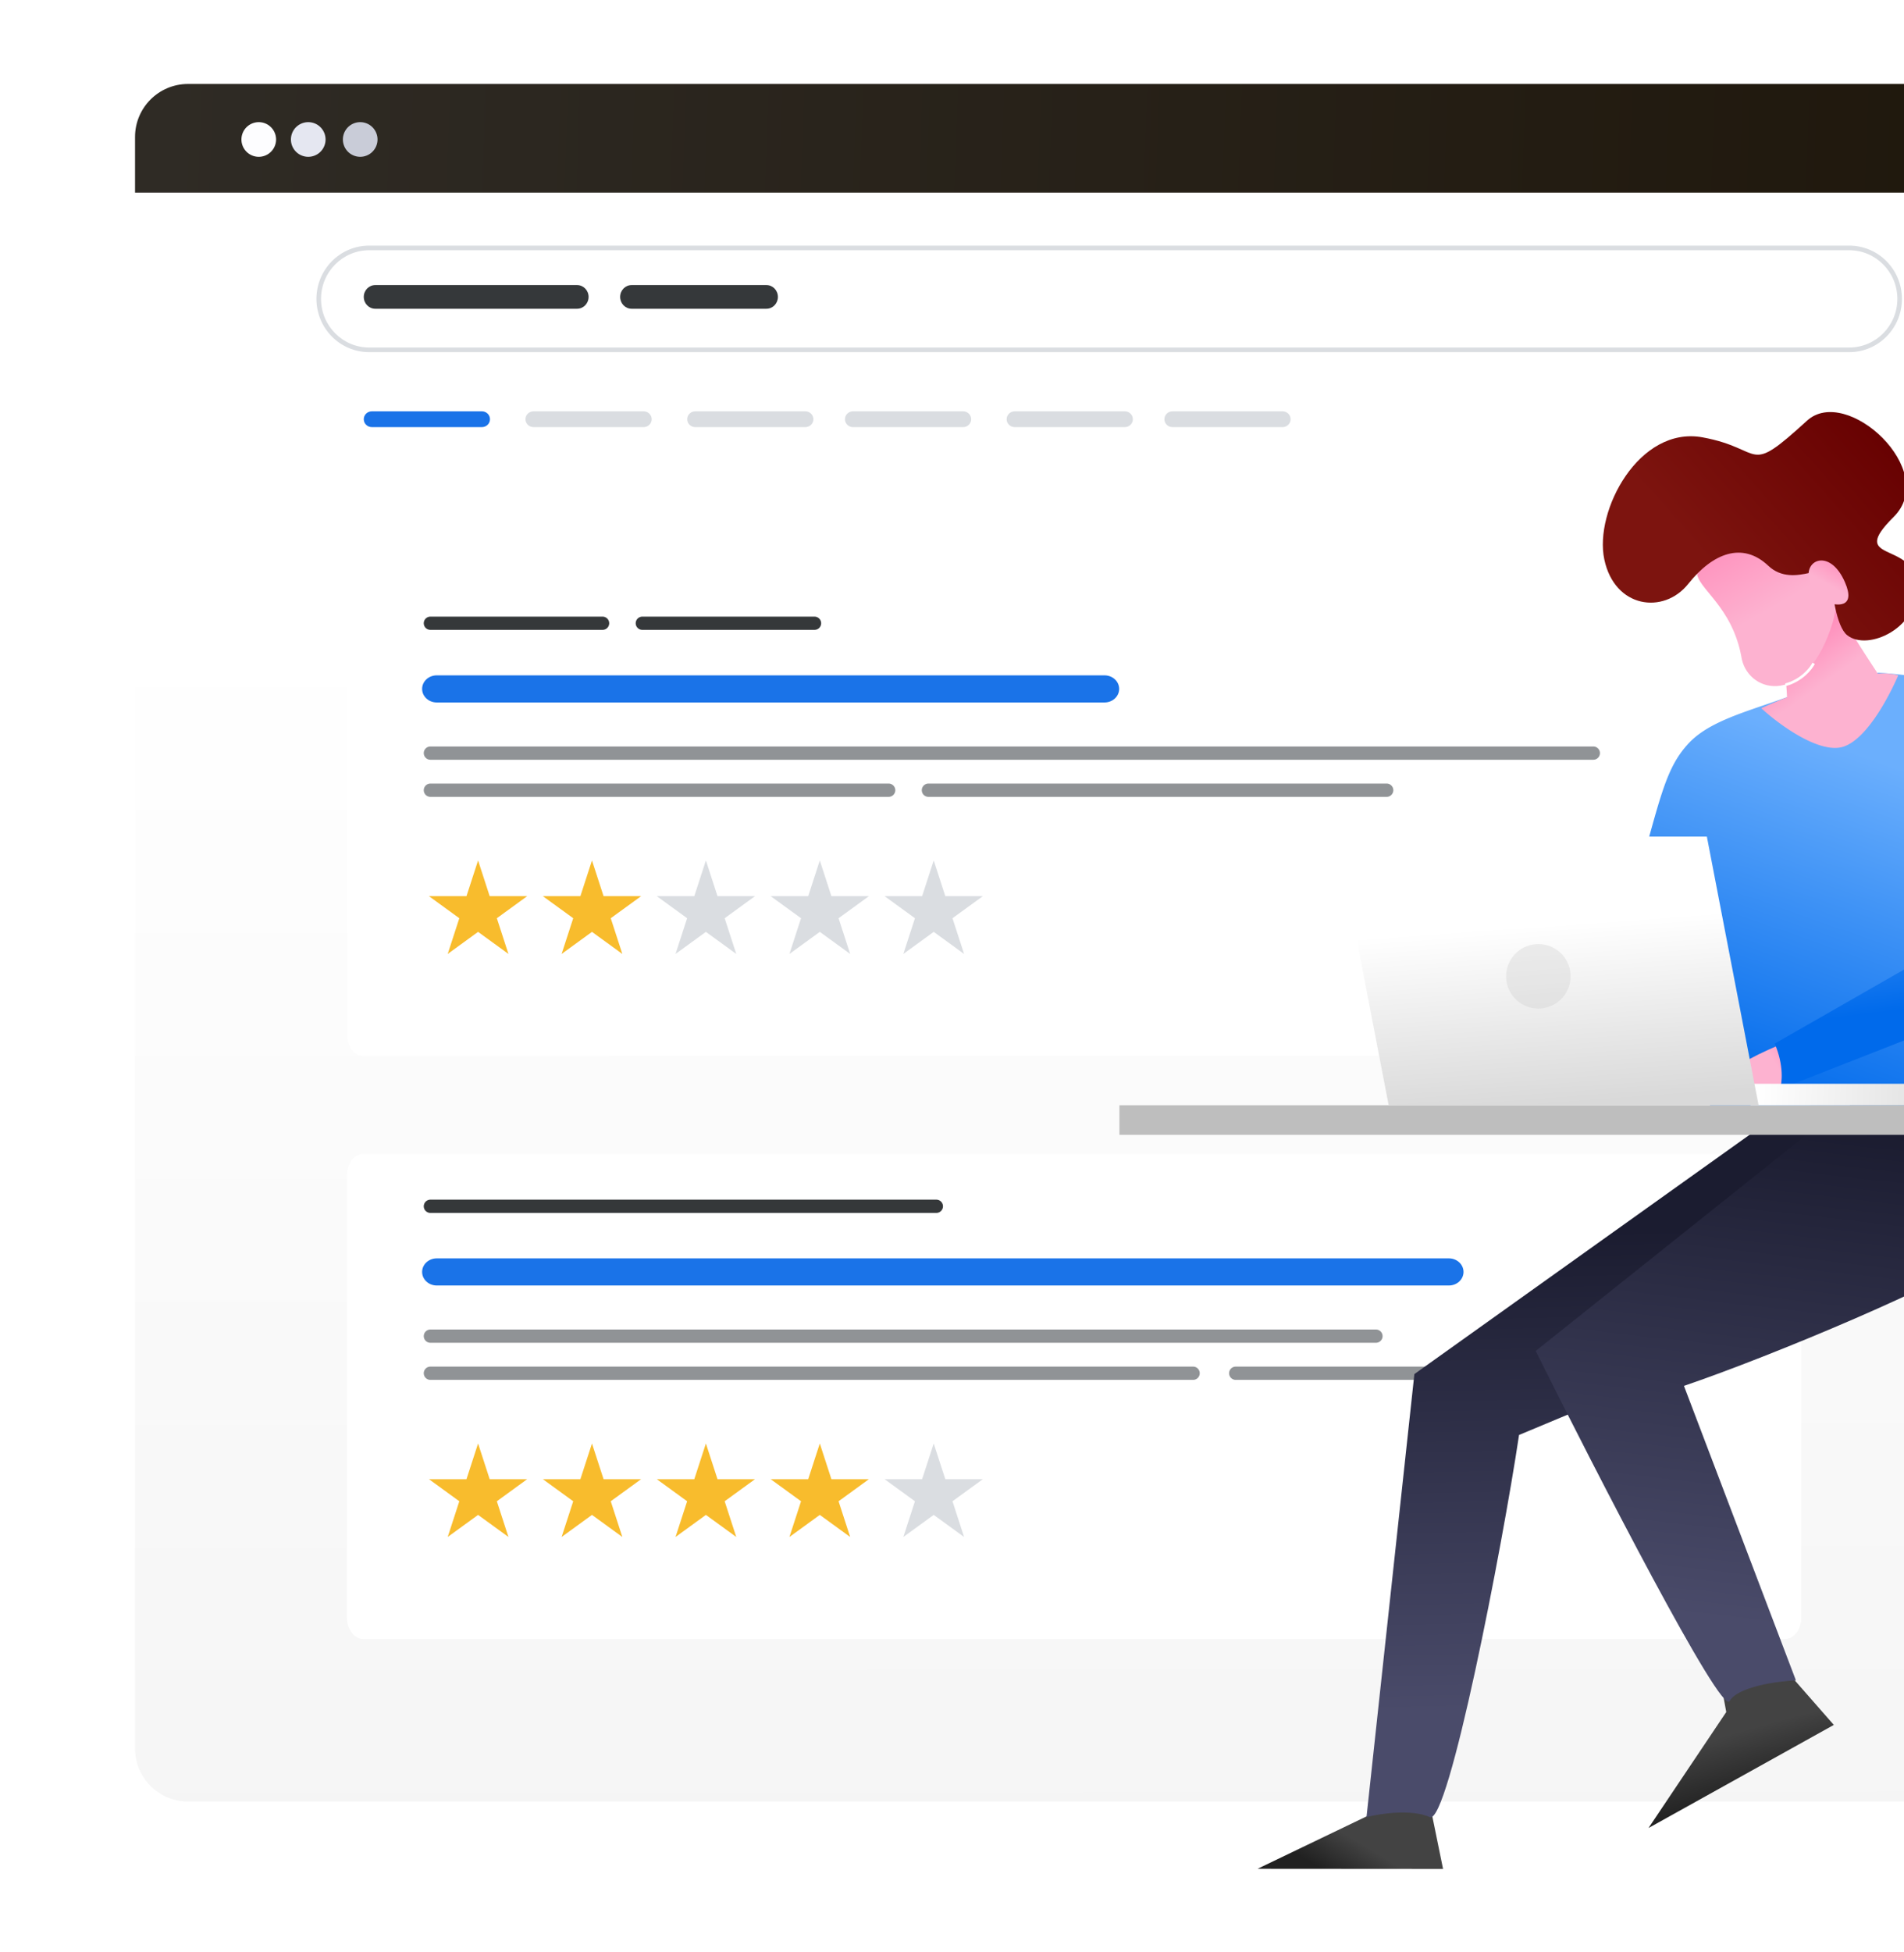 <svg xmlns="http://www.w3.org/2000/svg" width="564" height="578" fill="none"><g filter="url(#a)"><path fill="url(#b)" d="M40 40.868c0-8.667 7.026-15.694 15.694-15.694h668.562c8.668 0 15.694 7.027 15.694 15.694v461.876c0 8.667-7.026 15.694-15.694 15.694H55.694c-8.668 0-15.694-7.027-15.694-15.694V40.868z"/></g><path fill="url(#c)" d="M40 40.557c0-8.668 7.026-15.694 15.694-15.694h668.562c8.668 0 15.694 7.026 15.694 15.694v16.478H40V40.557z"/><path fill="#FDFDFF" d="M81.78 41.3a5.13 5.13 0 1 1-10.261 0 5.13 5.13 0 0 1 10.26 0z"/><path fill="#E5E7F1" d="M96.439 41.3a5.13 5.13 0 1 1-10.261 0 5.13 5.13 0 0 1 10.26 0z"/><path fill="#C9CCD8" d="M111.83 41.3a5.13 5.13 0 1 1-10.26 0 5.13 5.13 0 0 1 10.26 0z"/><path fill="#35383A" fill-rule="evenodd" d="M183.7 87.916c0-1.936 1.516-3.505 3.387-3.505h39.958c1.871 0 3.387 1.57 3.387 3.505 0 1.936-1.516 3.505-3.387 3.505h-39.958c-1.871 0-3.387-1.57-3.387-3.505z" clip-rule="evenodd"/><path fill="#1A73E8" fill-rule="evenodd" d="M107.756 124.132c0-1.29 1.065-2.336 2.379-2.336h32.627c1.314 0 2.379 1.046 2.379 2.336 0 1.291-1.065 2.337-2.379 2.337h-32.627c-1.314 0-2.379-1.046-2.379-2.337z" clip-rule="evenodd"/><path fill="#DADDE1" fill-rule="evenodd" d="M155.658 124.132c0-1.29 1.065-2.336 2.379-2.336h32.627c1.314 0 2.38 1.046 2.38 2.336 0 1.291-1.066 2.337-2.38 2.337h-32.627c-1.314 0-2.379-1.046-2.379-2.337zm47.899 0c0-1.29 1.065-2.336 2.379-2.336h32.627c1.314 0 2.379 1.046 2.379 2.336 0 1.291-1.065 2.337-2.379 2.337h-32.627c-1.314 0-2.379-1.046-2.379-2.337zm46.733 0c0-1.29 1.065-2.336 2.379-2.336h32.627c1.314 0 2.379 1.046 2.379 2.336 0 1.291-1.065 2.337-2.379 2.337h-32.627c-1.314 0-2.379-1.046-2.379-2.337zm47.898 0c0-1.29 1.066-2.336 2.38-2.336h32.627c1.314 0 2.379 1.046 2.379 2.336 0 1.291-1.065 2.337-2.379 2.337h-32.627c-1.314 0-2.38-1.046-2.38-2.337zm46.73 0c0-1.29 1.065-2.336 2.379-2.336h32.627c1.314 0 2.379 1.046 2.379 2.336 0 1.291-1.065 2.337-2.379 2.337h-32.627c-1.314 0-2.379-1.046-2.379-2.337z" clip-rule="evenodd"/><path fill="#35383A" fill-rule="evenodd" d="M107.756 87.916c0-1.936 1.521-3.505 3.397-3.505h59.798c1.876 0 3.397 1.57 3.397 3.505 0 1.936-1.521 3.505-3.397 3.505h-59.798c-1.876 0-3.397-1.57-3.397-3.505z" clip-rule="evenodd"/><path fill="#DADDE1" fill-rule="evenodd" d="M547.78 74.099H109.347c-7.871 0-14.252 6.447-14.252 14.4 0 7.954 6.381 14.401 14.252 14.401H547.78c7.872 0 14.253-6.447 14.253-14.4 0-7.954-6.381-14.401-14.253-14.401zm-438.433-1.371c-8.621 0-15.61 7.06-15.61 15.772 0 8.71 6.989 15.771 15.61 15.771H547.78c8.622 0 15.61-7.06 15.61-15.772 0-8.71-6.988-15.771-15.61-15.771H109.347z" clip-rule="evenodd"/><g filter="url(#d)"><path fill="#fff" d="M102.773 165.393c0-3.505 2.129-6.347 4.754-6.347h421.292c2.625 0 4.753 2.842 4.753 6.347v130.906c0 3.505-2.128 6.347-4.753 6.347H107.527c-2.625 0-4.754-2.842-4.754-6.347V165.393z"/></g><path fill="#1A73E8" fill-rule="evenodd" d="M125.041 203.986c0-2.217 1.938-4.014 4.33-4.014h197.817c2.391 0 4.329 1.797 4.329 4.014 0 2.218-1.938 4.015-4.329 4.015H129.371c-2.392 0-4.33-1.797-4.33-4.015z" clip-rule="evenodd"/><path fill="#909396" fill-rule="evenodd" d="M125.527 222.999c0-1.084.879-1.962 1.962-1.962h344.482a1.961 1.961 0 1 1 0 3.924H127.489a1.963 1.963 0 0 1-1.962-1.962zm0 10.984c0-1.083.879-1.962 1.962-1.962h135.753a1.962 1.962 0 0 1 0 3.924H127.489a1.962 1.962 0 0 1-1.962-1.962zm147.524 0c0-1.083.878-1.962 1.962-1.962h135.752a1.962 1.962 0 0 1 0 3.924H275.013a1.961 1.961 0 0 1-1.962-1.962z" clip-rule="evenodd"/><path fill="#35383A" fill-rule="evenodd" d="M125.527 184.548c0-1.084.879-1.962 1.962-1.962h51.005a1.961 1.961 0 1 1 0 3.923h-51.005a1.962 1.962 0 0 1-1.962-1.961zm62.782 0c0-1.084.878-1.962 1.961-1.962h51.006a1.961 1.961 0 0 1 0 3.923H190.27a1.961 1.961 0 0 1-1.961-1.961z" clip-rule="evenodd"/><path fill="#F8BC2D" d="m141.615 254.779 3.436 10.573h11.117l-8.994 6.535 3.435 10.573-8.994-6.534-8.994 6.534 3.436-10.573-8.995-6.535h11.118l3.435-10.573zm33.74 0 3.436 10.573h11.117l-8.994 6.535 3.435 10.573-8.994-6.534-8.994 6.534 3.436-10.573-8.994-6.535h11.117l3.435-10.573z"/><path fill="#DADDE1" d="m209.1 254.779 3.435 10.573h11.117l-8.994 6.535 3.436 10.573-8.994-6.534-8.994 6.534 3.435-10.573-8.994-6.535h11.117l3.436-10.573zm33.74 0 3.435 10.573h11.117l-8.994 6.535 3.436 10.573-8.994-6.534-8.994 6.534 3.435-10.573-8.994-6.535h11.117l3.436-10.573zm33.743 0 3.435 10.573h11.118l-8.994 6.535 3.435 10.573-8.994-6.534-8.994 6.534 3.435-10.573-8.994-6.535h11.118l3.435-10.573z"/><g filter="url(#e)"><path fill="#fff" d="M102.773 338.028c0-3.506 2.129-6.347 4.754-6.347h421.292c2.625 0 4.753 2.841 4.753 6.347v130.905c0 3.506-2.128 6.347-4.753 6.347H107.527c-2.625 0-4.754-2.841-4.754-6.347V338.028z"/></g><path fill="#1A73E8" fill-rule="evenodd" d="M125.041 376.62c0-2.217 1.938-4.015 4.33-4.015h299.822c2.391 0 4.329 1.798 4.329 4.015 0 2.218-1.938 4.015-4.329 4.015H129.371c-2.392 0-4.33-1.797-4.33-4.015z" clip-rule="evenodd"/><path fill="#909396" fill-rule="evenodd" d="M125.527 395.634c0-1.084.879-1.962 1.962-1.962h280.137a1.962 1.962 0 0 1 0 3.923H127.489a1.962 1.962 0 0 1-1.962-1.961zm0 10.984c0-1.083.879-1.962 1.962-1.962h225.993a1.963 1.963 0 0 1 0 3.924H127.489a1.963 1.963 0 0 1-1.962-1.962zm238.554 0c0-1.083.878-1.962 1.962-1.962h135.752a1.962 1.962 0 0 1 0 3.924H366.043a1.962 1.962 0 0 1-1.962-1.962z" clip-rule="evenodd"/><path fill="#35383A" fill-rule="evenodd" d="M125.527 357.182c0-1.083.879-1.961 1.962-1.961h149.877a1.961 1.961 0 1 1 0 3.923H127.489a1.962 1.962 0 0 1-1.962-1.962z" clip-rule="evenodd"/><path fill="#F8BC2D" d="m141.615 427.414 3.436 10.573h11.117l-8.994 6.535 3.435 10.573-8.994-6.535-8.994 6.535 3.436-10.573-8.995-6.535h11.118l3.435-10.573zm33.74 0 3.436 10.573h11.117l-8.994 6.535 3.435 10.573-8.994-6.535-8.994 6.535 3.436-10.573-8.994-6.535h11.117l3.435-10.573zm33.745 0 3.435 10.573h11.117l-8.994 6.535 3.436 10.573-8.994-6.535-8.994 6.535 3.435-10.573-8.994-6.535h11.117l3.436-10.573zm33.74 0 3.435 10.573h11.117l-8.994 6.535 3.436 10.573-8.994-6.535-8.994 6.535 3.435-10.573-8.994-6.535h11.117l3.436-10.573z"/><path fill="#DADDE1" d="m276.583 427.414 3.435 10.573h11.118l-8.994 6.535 3.435 10.573-8.994-6.535-8.994 6.535 3.435-10.573-8.994-6.535h11.118l3.435-10.573z"/><path fill="#434343" d="M636.295 290.151c0-8.498-6.876-15.387-15.358-15.387h-57.592c-8.482 0-15.358 6.889-15.358 15.387v39.236c0 8.498 6.876 15.387 15.358 15.387h57.592c8.482 0 15.358-6.889 15.358-15.387v-39.236z"/><path fill="url(#f)" d="M624.36 290.151c0-8.498-6.876-15.387-15.358-15.387H551.41c-8.482 0-15.358 6.889-15.358 15.387v39.236c0 8.498 6.876 15.387 15.358 15.387h57.592c8.482 0 15.358-6.889 15.358-15.387v-39.236z"/><path fill="url(#g)" fill-rule="evenodd" d="M556.461 199.185c14.73 1.025 45.341 5.385 49.952 14.616 5.763 11.539 13.064 62.312-8.454 80.775l-5.09.634c2.627 9.367 3.967 24.952 4.322 32.061H506.51c5.226-26.463-2.177-56.414-6.532-68.082l-12.68 47.696-61.479 3.052c.922-5.232-.384-10.386-1.152-12.309l56.483-23.848c2.801-9.449 4.901-17.073 6.627-23.337 4.666-16.941 6.59-23.925 12.201-30.103 5.07-5.583 13.364-8.41 22.94-11.675a426.264 426.264 0 0 0 6.262-2.172l27.281-7.308z" clip-rule="evenodd"/><path fill="url(#h)" fill-rule="evenodd" d="m555.354 198.11.444.677c.137.21.254.419.353.627 2.284-.093 4.372.063 6.154.544-2.552 5.853-9.034 18.575-16.077 21.073-7.043 2.497-19.266-6.504-24.497-11.317a160.517 160.517 0 0 1 7.613-3.261c-.135-4.429-.618-6.955-1.872-10.788-1.225-3.746 8.421-14.594 16.077-18.757.247 3.534 6.933 13.753 11.805 21.202z" clip-rule="evenodd"/><path fill="url(#i)" d="M515.953 195.157c-2.665-15.819-13.325-20.835-13.325-25.825v-12.347s39.594-8.874 40.356 0c2.665 1.544 6.091 1.132 0 26.983-7.615 25.465-24.746 21.606-27.031 11.189z"/><path fill="url(#j)" d="m543.21 510.75-13.052-14.883-21.113-1.526 2.303 12.593-23.032 34.345 54.894-30.529z"/><path fill="url(#k)" d="m427.459 553.382-3.334-16.321-15.299-10.381-3.351 10.83-32.948 15.832 54.932.04z"/><path fill="#434343" d="M634.705 370.336c0-4.012-3.438-7.264-7.679-7.264h-72.95c-4.241 0-7.679 3.252-7.679 7.264v2.179c0 4.012 3.438 7.264 7.679 7.264h72.95c4.241 0 7.679-3.252 7.679-7.264v-2.179z"/><path fill="url(#l)" d="M606.863 370.336c0-4.012-3.438-7.264-7.679-7.264h-72.95c-4.241 0-7.679 3.252-7.679 7.264v2.179c0 4.012 3.438 7.264 7.679 7.264h72.95c4.241 0 7.679-3.252 7.679-7.264v-2.179z"/><path fill="url(#m)" d="M542.562 170.575c0 4.564 1.403 14.961 4.591 17.497 6.121 4.945 21.807-2.282 20.659-15.19-1.147-12.907-20.67-6.111-6.886-19.804 13.784-13.693-13.947-39.178-25.633-28.528-18.364 16.737-12.243 8.368-30.99 4.945-18.746-3.423-32.137 21.706-29.076 36.16 3.061 14.454 17.599 16.356 24.868 7.227 7.269-9.128 16.068-12.577 23.72-5.35 7.652 7.227 18.747-2.662 18.747 3.043z"/><path fill="url(#n)" d="m418.965 406.867 103.733-74.026h34.832l-75.407 78.629-32.153 13.425c-4.976 33.241-20.921 115.604-26.433 113.149-5.512-2.455-14.801-1.023-18.756 0l14.184-131.177z"/><path fill="url(#o)" d="M592.876 368.526c16.033-11.367 9.249-29.058 3.854-36.482h-56.656l-85.175 67.972c18.114 36.354 54.959 107.987 57.426 103.686 2.467-4.302 14.132-5.889 19.656-6.145l-33.166-87.198c25.565-8.705 78.028-30.466 94.061-41.833z"/><path fill="#BEBEBE" d="M605.262 327.271H331.586v8.752h273.676v-8.752z"/><path fill="url(#p)" fill-rule="evenodd" d="M517.753 313.833c4.109-2.221 8.241-4.022 10.907-5.04 7.573-3.326 9.848 7.887 4.366 9.088-3.323.729-4.086 2.296-4.958 4.618h-8.439l-1.876-8.666z" clip-rule="evenodd"/><path fill="url(#q)" d="M606.411 213.875c-4.612-9.247-28.696-12.868-43.428-13.896l20.753 41.251c3.075 15.411.257 30.051-1.537 35.445l-56.495 32.337c2.767 6.473 2.178 11.687 1.537 13.485l70.715-27.714c21.522-18.493 14.22-69.35 8.455-80.908z"/><path fill="url(#r)" d="M546.521 172.426c3.335 7.705-2.428 7.075-5.726 5.798-1.435-.711-4.446-3.204-5.004-7.487-.697-5.354 6.561-7.942 10.73 1.689z"/><path fill="url(#s)" d="M585.369 320.908h-66.828v6.365h66.828v-6.365z"/><path fill="url(#t)" d="M505.603 247.715H396.024l15.326 79.557h109.579l-15.326-79.557z"/><path fill="#C4C4C4" d="M446.145 289.085c0 5.272 4.274 9.547 9.546 9.547 5.273 0 9.547-4.275 9.547-9.547a9.547 9.547 0 0 0-9.547-9.547c-5.272 0-9.546 4.274-9.546 9.547z" opacity=".3"/><path fill="#fff" fill-rule="evenodd" d="M528.991 203.149c4.905-1.308 7.771-4.9 8.607-6.571l-.712-.355c-.756 1.511-3.459 4.92-8.1 6.158l.205.768z" clip-rule="evenodd"/><defs><linearGradient id="b" x1="383.411" x2="383.795" y1="170.032" y2="570.227" gradientUnits="userSpaceOnUse"><stop stop-color="#fff"/><stop offset="1" stop-color="#F4F4F4"/></linearGradient><linearGradient id="c" x1="45.493" x2="745.051" y1="31.14" y2="57.035" gradientUnits="userSpaceOnUse"><stop stop-color="#2F2B25"/><stop offset="1" stop-color="#1B1205"/></linearGradient><linearGradient id="f" x1="580.206" x2="597.927" y1="274.764" y2="324.724" gradientUnits="userSpaceOnUse"><stop stop-color="#646464"/><stop offset="1" stop-color="#5F5F5F" stop-opacity="0"/></linearGradient><linearGradient id="g" x1="541.476" x2="505.675" y1="219.93" y2="321.452" gradientUnits="userSpaceOnUse"><stop stop-color="#6BAFFD"/><stop offset="1" stop-color="#006AEB"/></linearGradient><linearGradient id="h" x1="537.807" x2="529.144" y1="203.993" y2="191.896" gradientUnits="userSpaceOnUse"><stop stop-color="#FDB2D0"/><stop offset="1" stop-color="#FF8CBA"/></linearGradient><linearGradient id="i" x1="509.481" x2="523.854" y1="155.802" y2="180.716" gradientUnits="userSpaceOnUse"><stop stop-color="#FF8CBA"/><stop offset="1" stop-color="#FDB2D0"/></linearGradient><linearGradient id="j" x1="515.571" x2="520.887" y1="512.658" y2="531.755" gradientUnits="userSpaceOnUse"><stop stop-color="#434343"/><stop offset="1" stop-color="#212121"/></linearGradient><linearGradient id="k" x1="402.478" x2="395.964" y1="545.416" y2="556.146" gradientUnits="userSpaceOnUse"><stop stop-color="#434343"/><stop offset="1" stop-color="#212121"/></linearGradient><linearGradient id="l" x1="583.826" x2="605.452" y1="355.421" y2="380.95" gradientUnits="userSpaceOnUse"><stop stop-color="#646464"/><stop offset="1" stop-color="#646464" stop-opacity="0"/></linearGradient><linearGradient id="m" x1="559.916" x2="511.239" y1="129.175" y2="172.417" gradientUnits="userSpaceOnUse"><stop stop-color="#670101"/><stop offset="1" stop-color="#7D140F"/></linearGradient><linearGradient id="n" x1="457.604" x2="460.679" y1="364.651" y2="505.799" gradientUnits="userSpaceOnUse"><stop stop-color="#1B1C30"/><stop offset="1" stop-color="#4A4B6A"/></linearGradient><linearGradient id="o" x1="528.887" x2="511.656" y1="332.044" y2="479.881" gradientUnits="userSpaceOnUse"><stop stop-color="#1B1C30"/><stop offset="1" stop-color="#4A4B6A"/></linearGradient><linearGradient id="p" x1="525.67" x2="534.327" y1="314.647" y2="309.302" gradientUnits="userSpaceOnUse"><stop stop-color="#FDB2D0"/><stop offset="1" stop-color="#FF8CBA"/></linearGradient><linearGradient id="q" x1="595.266" x2="602.604" y1="233.498" y2="294.368" gradientUnits="userSpaceOnUse"><stop stop-color="#6BAFFD"/><stop offset="1" stop-color="#006AEB"/></linearGradient><linearGradient id="r" x1="543.324" x2="538.96" y1="163.921" y2="171.588" gradientUnits="userSpaceOnUse"><stop stop-color="#FF8CBA"/><stop offset="1" stop-color="#FDB2D0"/></linearGradient><linearGradient id="s" x1="520.462" x2="585.379" y1="320.881" y2="323.848" gradientUnits="userSpaceOnUse"><stop stop-color="#fff"/><stop offset="1" stop-color="#D9D9D9"/></linearGradient><linearGradient id="t" x1="454.645" x2="458.538" y1="273.95" y2="327.267" gradientUnits="userSpaceOnUse"><stop stop-color="#fff"/><stop offset="1" stop-color="#D9D9D9"/></linearGradient><filter id="a" width="779.95" height="573.263" x="0" y=".174" color-interpolation-filters="sRGB" filterUnits="userSpaceOnUse"><feFlood flood-opacity="0" result="BackgroundImageFix"/><feColorMatrix in="SourceAlpha" result="hardAlpha" values="0 0 0 0 0 0 0 0 0 0 0 0 0 0 0 0 0 0 127 0"/><feOffset dy="15"/><feGaussianBlur stdDeviation="20"/><feColorMatrix values="0 0 0 0 0.883 0 0 0 0 0.896 0 0 0 0 0.942 0 0 0 1 0"/><feBlend in2="BackgroundImageFix" result="effect1_dropShadow_397_379"/><feBlend in="SourceGraphic" in2="effect1_dropShadow_397_379" result="shape"/></filter><filter id="d" width="470.799" height="183.6" x="82.773" y="149.046" color-interpolation-filters="sRGB" filterUnits="userSpaceOnUse"><feFlood flood-opacity="0" result="BackgroundImageFix"/><feColorMatrix in="SourceAlpha" result="hardAlpha" values="0 0 0 0 0 0 0 0 0 0 0 0 0 0 0 0 0 0 127 0"/><feOffset dy="10"/><feGaussianBlur stdDeviation="10"/><feColorMatrix values="0 0 0 0 0.855 0 0 0 0 0.867 0 0 0 0 0.882 0 0 0 0.5 0"/><feBlend in2="BackgroundImageFix" result="effect1_dropShadow_397_379"/><feBlend in="SourceGraphic" in2="effect1_dropShadow_397_379" result="shape"/></filter><filter id="e" width="470.799" height="183.6" x="82.773" y="321.681" color-interpolation-filters="sRGB" filterUnits="userSpaceOnUse"><feFlood flood-opacity="0" result="BackgroundImageFix"/><feColorMatrix in="SourceAlpha" result="hardAlpha" values="0 0 0 0 0 0 0 0 0 0 0 0 0 0 0 0 0 0 127 0"/><feOffset dy="10"/><feGaussianBlur stdDeviation="10"/><feColorMatrix values="0 0 0 0 0.855 0 0 0 0 0.867 0 0 0 0 0.882 0 0 0 0.5 0"/><feBlend in2="BackgroundImageFix" result="effect1_dropShadow_397_379"/><feBlend in="SourceGraphic" in2="effect1_dropShadow_397_379" result="shape"/></filter></defs></svg>
